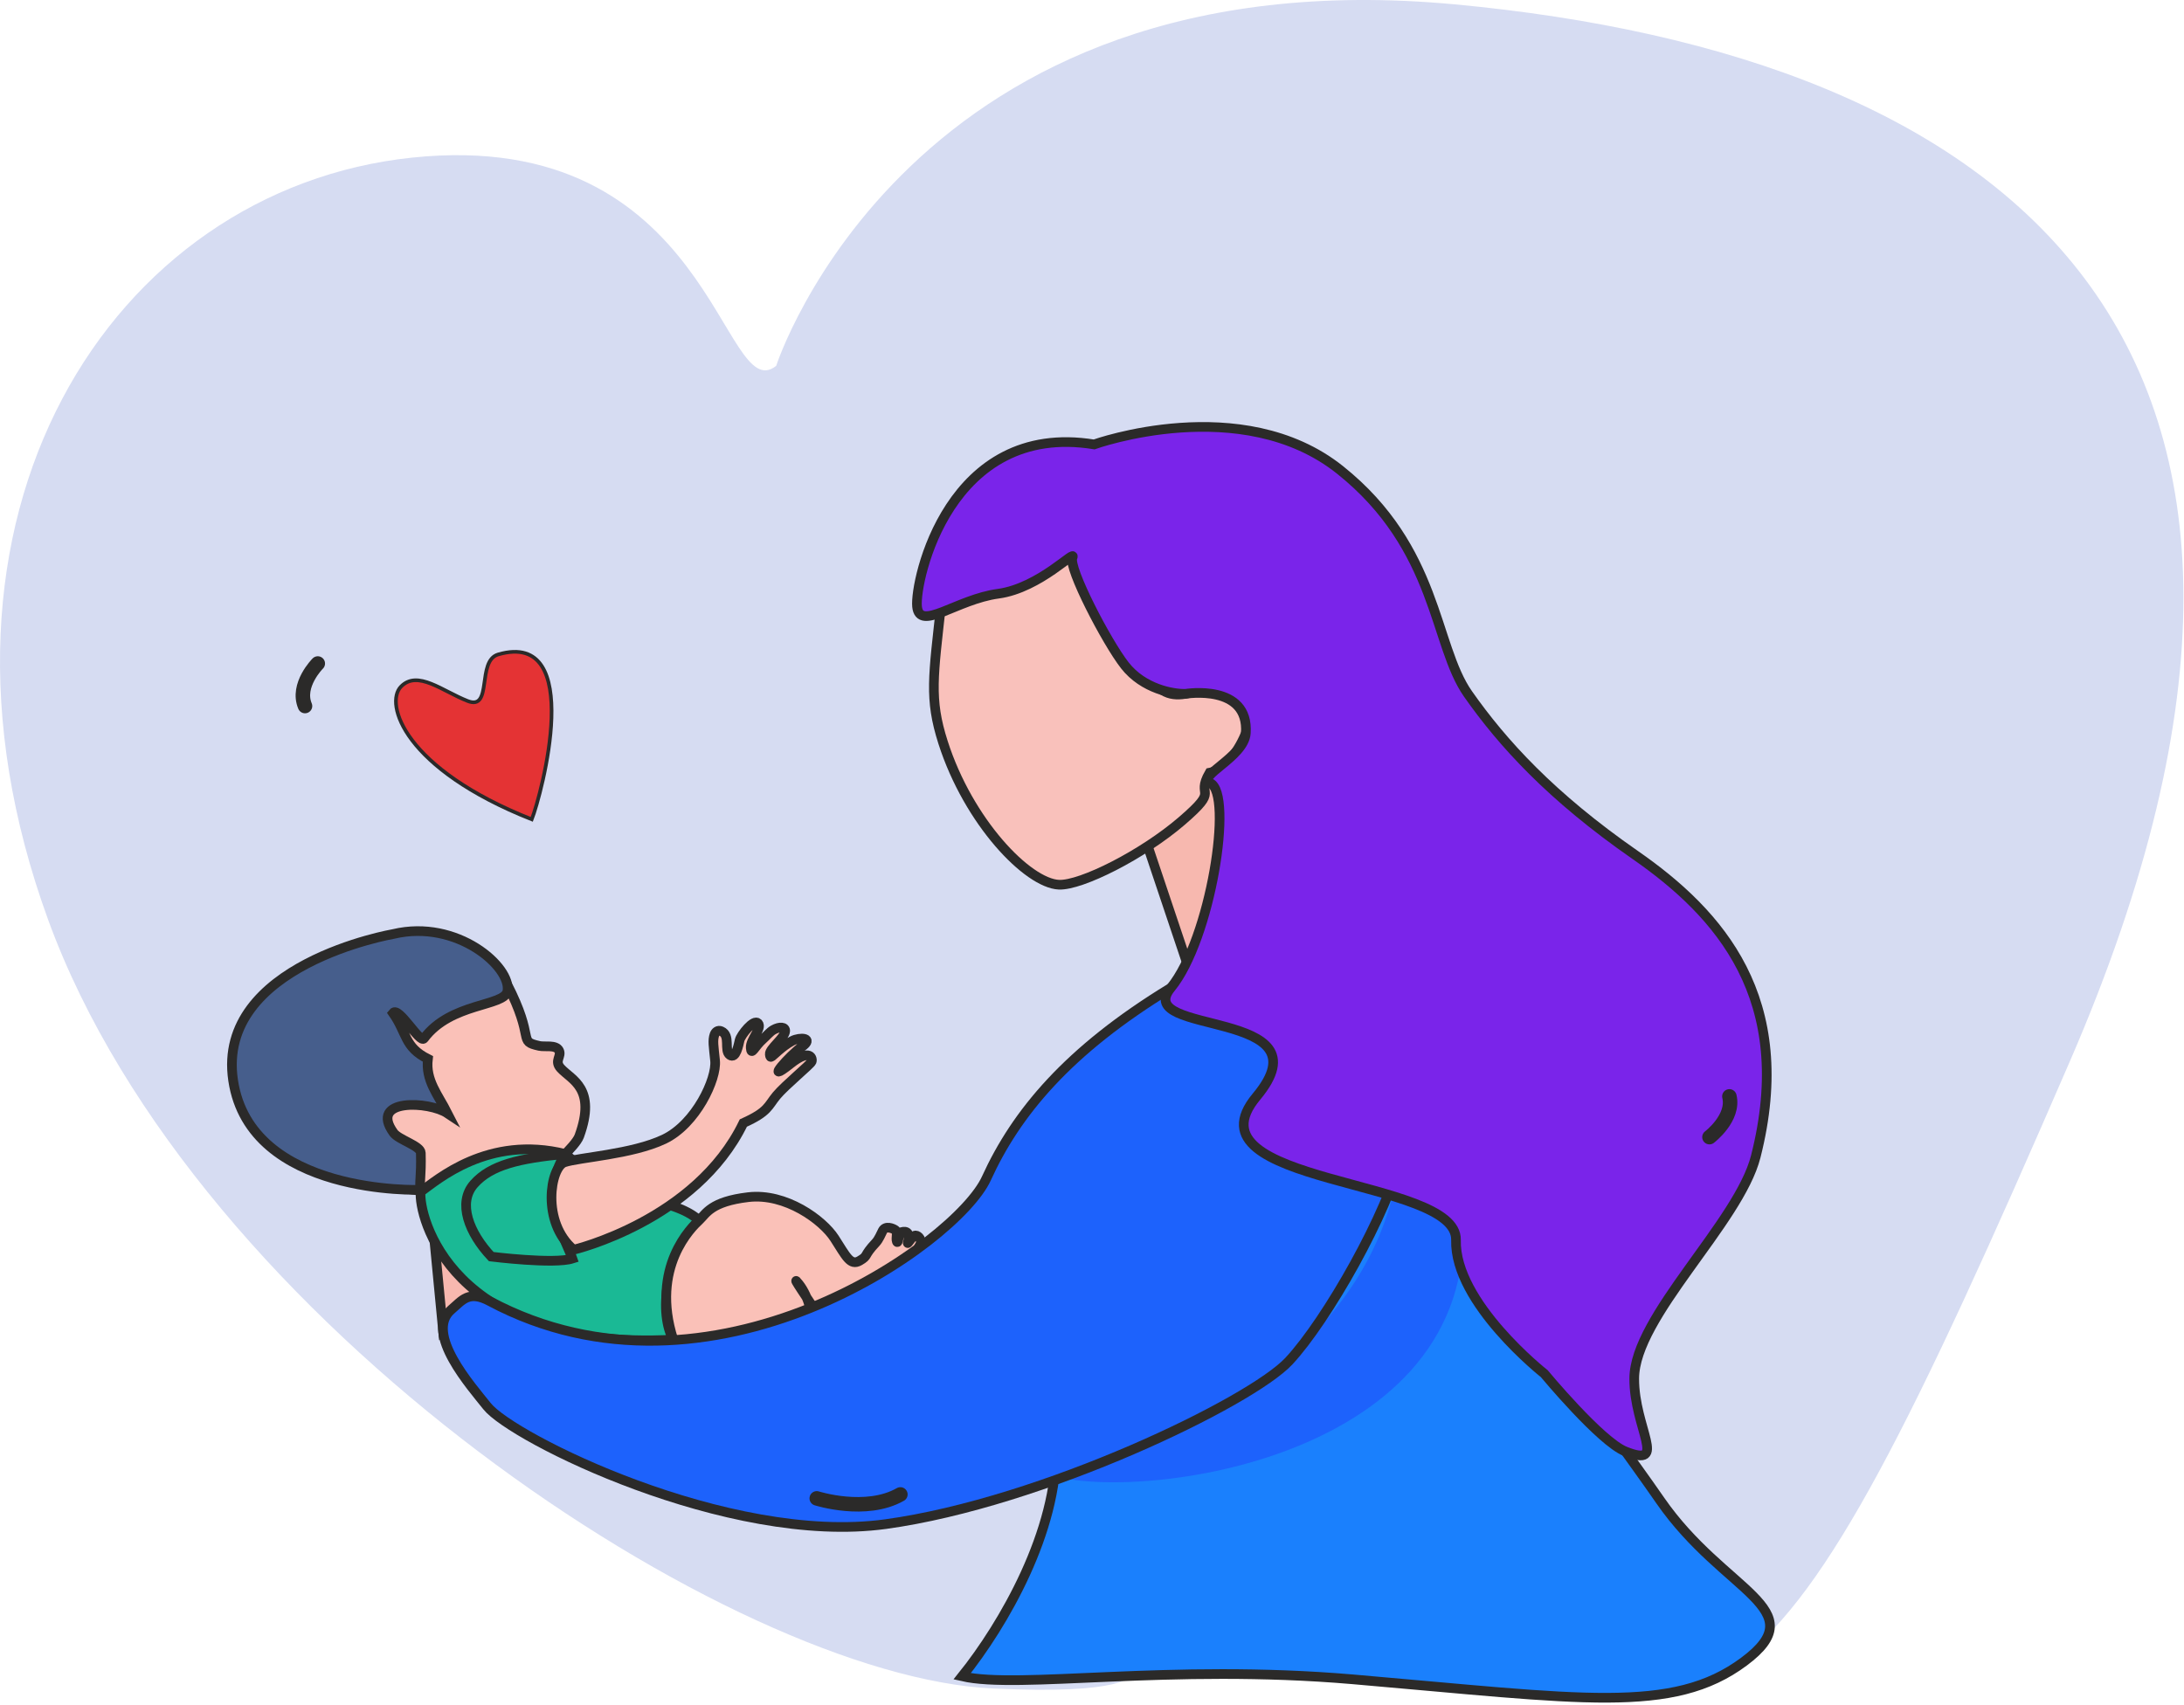 <?xml version="1.0" encoding="UTF-8"?> <svg xmlns="http://www.w3.org/2000/svg" width="452" height="353" viewBox="0 0 452 353" fill="none"> <path fill-rule="evenodd" clip-rule="evenodd" d="M160.638 75.726C160.638 75.726 188.126 -9.666 301.13 0.906C414.134 11.479 493.542 69.22 428.386 219.672C363.231 370.125 359.39 357.18 285.072 346.608C210.754 336.035 259.558 351.952 205.601 349.512C151.644 347.072 40.509 274.161 9.967 190.395C-20.576 106.63 23.201 39.129 85.302 32.624C147.403 26.118 149.44 84.672 160.638 75.726Z" fill="#D6DCF2"></path> <path fill-rule="evenodd" clip-rule="evenodd" d="M87.058 246.688C87.808 245.67 52.861 245.566 49.772 224.222C46.683 202.878 83.174 194.476 83.79 194.392C85.459 194.164 98.766 191.793 104.874 203.586C110.983 215.378 106.936 215.45 111.619 216.496C112.768 216.753 115.026 216.193 115.681 217.428C116.325 218.642 114.61 219.561 116.057 221.137C118.288 223.569 123.496 225.209 119.891 235.15C119.438 236.399 117.61 238.193 116.991 238.863C113.624 239.363 106.619 237.498 103.093 240.589C99.011 244.167 89.985 247.959 87.058 246.688Z" fill="#FAC1B8" stroke="#2B2A29" stroke-width="2" stroke-miterlimit="22.926"></path> <path fill-rule="evenodd" clip-rule="evenodd" d="M87.058 246.282C87.058 246.282 51.808 247.603 48.245 223.612C44.682 199.621 81.427 193.327 81.427 193.327C94.626 190.181 105.935 200.228 105.013 205.165C104.415 208.37 93.313 207.468 87.745 214.947C86.903 216.076 82.486 208.203 81.332 209.685C84.299 213.922 83.633 216.712 88.558 219.188C88.028 223.638 90.657 226.597 92.617 230.455C88.84 227.936 76.242 227.272 81.459 234.49C82.503 235.934 87.049 237.168 87.091 238.637C87.232 243.595 86.728 244.685 87.058 246.282Z" fill="#465E8C" stroke="#2B2A29" stroke-width="2" stroke-miterlimit="22.926"></path> <path fill-rule="evenodd" clip-rule="evenodd" d="M91.687 275.379L89.915 256.953L101.593 266.637L91.687 275.379Z" fill="#F7B8AF" stroke="#2B2A29" stroke-width="2" stroke-miterlimit="22.926"></path> <path fill-rule="evenodd" clip-rule="evenodd" d="M87.058 246.689C86.549 251.466 93.02 279.728 139.341 277.288C136.414 272.002 137.432 260.515 144.686 252.586C140.763 249.106 135.064 249.05 126.997 245.368C124.325 244.148 119.71 241.304 116.991 238.863C101.037 234.897 90.475 244.25 87.058 246.689Z" fill="#1AB995" stroke="#2B2A29" stroke-width="2" stroke-miterlimit="22.926"></path> <path fill-rule="evenodd" clip-rule="evenodd" d="M101.672 260.108C101.672 260.108 114.652 261.735 118.47 260.514C117.513 257.666 111.312 247.403 116.991 238.863C107.398 239.776 101.595 241.144 98.109 245.063C94.623 248.981 97.09 255.228 101.672 260.108Z" fill="#1AB995" stroke="#2B2A29" stroke-width="2" stroke-miterlimit="22.926"></path> <path fill-rule="evenodd" clip-rule="evenodd" d="M118.722 258.684C118.722 258.684 144.047 252.686 153.845 232.456C159.063 230.118 158.936 228.898 160.717 226.764C162.498 224.629 167.717 220.359 167.972 219.749C168.226 219.139 167.716 216.92 163.645 220.156C157.736 224.854 163.573 218.307 165.952 216.669C168.055 215.221 166.561 214.621 164.591 215.194C163.762 215.435 162.442 216.385 161.793 216.912C159.598 218.69 159.445 219.343 159.318 218.224C159.191 217.106 162.373 214.87 162.5 213.447C162.58 212.539 161.364 212.44 160.061 213.168C159.319 213.583 158.621 214.458 157.918 215.073C156.095 216.669 155.5 218.631 155.373 216.903C155.246 215.175 157.791 212.837 156.9 211.82C156.009 210.803 153.337 214.26 153.083 215.277C152.828 216.293 152.319 219.292 151.046 218.377C149.774 217.462 151.285 214.316 149.265 213.447C148.562 213.144 148.055 213.627 147.87 214.161C147.452 215.368 147.688 216.545 147.992 219.546C148.374 223.307 144.047 232.66 137.43 235.811C130.812 238.963 119.741 239.572 116.814 240.589C113.887 241.606 111.978 252.991 118.722 258.684Z" fill="#FAC1B8" stroke="#2B2A29" stroke-width="2" stroke-miterlimit="22.926"></path> <path fill-rule="evenodd" clip-rule="evenodd" d="M139.341 277.288C139.341 277.288 149.041 284.276 159.604 281.328C170.166 278.38 168.639 275.94 168.385 274.212C168.13 272.483 167.487 268.497 165.33 265.774C163.174 263.051 167.748 269.739 169.402 272.28C171.056 274.822 180.347 273.907 184.674 270.145C189 266.384 190.273 263.03 190.4 260.386C190.527 257.743 189.516 259.223 190.384 257.707C190.937 256.74 190.117 255.725 189.478 255.731C188.843 255.736 187.751 257.68 187.868 257.249C188.669 254.325 186.745 255.002 186.523 255.053C185.985 255.178 185.881 257.739 185.605 256.967C185.355 256.267 185.886 255.02 185.273 254.6C184.769 254.253 183.266 253.637 182.682 254.743C182.339 255.391 181.908 256.52 181.237 257.235C178.565 260.081 179.825 259.848 177.916 260.966C176.007 262.084 175.129 260.081 172.711 256.32C170.294 252.559 162.624 246.886 154.861 247.801C147.099 248.716 146.153 251.213 144.686 252.586C143.219 253.958 134.506 262.243 139.341 277.288Z" fill="#FAC1B8" stroke="#2B2A29" stroke-width="2" stroke-miterlimit="22.926"></path> <path fill-rule="evenodd" clip-rule="evenodd" d="M218.583 299.343C218.909 316.896 207.736 336.256 199.123 346.982C210.913 349.703 241.884 344.335 279.989 347.608C327.328 351.674 346.162 354.927 360.924 343.948C375.686 332.969 356.852 329.716 343.617 310.605C330.382 291.493 318.675 278.481 318.166 262.216C317.657 245.951 322.747 230.499 304.931 218.3C287.115 206.102 281.884 202.496 271.01 207.755C260.136 213.014 218.583 299.343 218.583 299.343Z" fill="#1A80FD" stroke="#2B2A29" stroke-width="2" stroke-miterlimit="22.926"></path> <path fill-rule="evenodd" clip-rule="evenodd" d="M216.672 305.056C233.154 311.142 303.543 303.182 302.859 254.24C302.734 245.349 288.813 244.836 288.813 244.836C283.459 271.562 258.676 294.798 216.672 305.056Z" fill="#1D62FC"></path> <path fill-rule="evenodd" clip-rule="evenodd" d="M242.321 204.475C220.942 217.487 210.252 230.499 204.143 243.918C198.035 257.337 147.009 293.715 101.351 269.329C96.995 267.003 95.663 269.17 93.426 271.064C87.683 275.927 97.639 287.074 100.811 291.086C105.951 297.588 150.696 319.957 183.274 315.484C215.851 311.011 258.873 290.201 266.754 281.734C274.635 273.267 287.288 250.952 290.169 238.632C293.05 226.311 290.169 211.388 275.407 208.541C260.645 205.695 242.321 204.475 242.321 204.475Z" fill="#1D62FC" stroke="#2B2A29" stroke-width="2" stroke-miterlimit="22.926"></path> <path fill-rule="evenodd" clip-rule="evenodd" d="M237.548 175.157L246.393 201.526L264.973 188.717C264.973 188.717 264.464 174.078 263.7 172.452C262.936 170.826 255.301 164.32 255.301 164.32L245.63 159.847L237.548 175.157Z" fill="#F7B8AF" stroke="#2B2A29" stroke-width="2" stroke-miterlimit="22.926"></path> <path fill-rule="evenodd" clip-rule="evenodd" d="M201.089 123.149C199.92 125.018 194.993 123.158 194.817 124.765C193.144 140.046 192.27 144.598 195.169 153.659C200.441 170.142 212.684 182.84 219.16 183.127C223.74 183.33 236.467 176.926 244.611 169.911C252.756 162.897 247.283 165.235 250.338 159.949C254.537 159.136 257.591 153.15 258.482 149.885C259.374 146.621 257.576 140.332 253.289 141.074C249.003 141.815 239.794 148.897 237.23 136.568C234.666 124.239 230.613 120.303 221.96 115.423C213.306 110.544 201.089 123.149 201.089 123.149Z" fill="#F9C1BB" stroke="#2B2A29" stroke-width="2" stroke-miterlimit="22.926"></path> <path fill-rule="evenodd" clip-rule="evenodd" d="M226.441 91.991C226.441 91.991 256.983 81.012 277.344 97.277C297.705 113.542 296.687 133.467 303.813 143.633C310.94 153.798 321 164.87 338.427 176.976C355.854 189.083 371.676 206.706 363.37 239.394C359.889 253.089 338.264 272.498 338.221 285.343C338.186 295.638 345.337 303.981 336.399 300.439C331.258 298.401 319.593 284.326 319.593 284.326C319.593 284.326 300.993 269.694 301.331 256.679C301.67 243.665 244.667 245.442 260.037 226.992C275.407 208.541 234.062 214.56 242.321 204.475C250.579 194.39 255.301 164.32 250.465 162.083C247.454 160.691 257.492 156.73 257.834 151.774C258.547 141.459 245.368 143.616 245.368 143.616C242.773 143.696 236.622 142.616 232.804 137.737C228.986 132.857 221.037 117.496 221.96 115.423C222.882 113.351 215.248 121.727 206.589 122.895C197.93 124.062 190.3 130.824 189.791 125.538C189.282 120.252 196.408 87.111 226.441 91.991Z" fill="#7A24EA" stroke="#2B2A29" stroke-width="2" stroke-miterlimit="22.926"></path> <path fill-rule="evenodd" clip-rule="evenodd" d="M110.054 169.6C83.603 159.123 79.548 145.644 82.986 142.123C86.423 138.601 91.53 143.045 96.786 145.104C102.041 147.164 98.575 136.775 103.114 135.462C121.242 130.222 112.066 164.494 110.054 169.6Z" fill="#E43334" stroke="#2B2A29" stroke-width="0.756" stroke-miterlimit="22.926"></path> <path d="M169.036 310.148C169.036 310.148 179.217 313.401 186.343 309.334" stroke="#2B2A29" stroke-width="3" stroke-miterlimit="22.926" stroke-linecap="round"></path> <path d="M353.79 235.376C353.79 235.376 358.99 231.435 357.914 226.944" stroke="#2B2A29" stroke-width="3" stroke-miterlimit="22.926" stroke-linecap="round"></path> <path d="M65.768 137.341C65.768 137.341 61.291 141.812 63.124 146.145" stroke="#2B2A29" stroke-width="3" stroke-miterlimit="22.926" stroke-linecap="round"></path> </svg> 